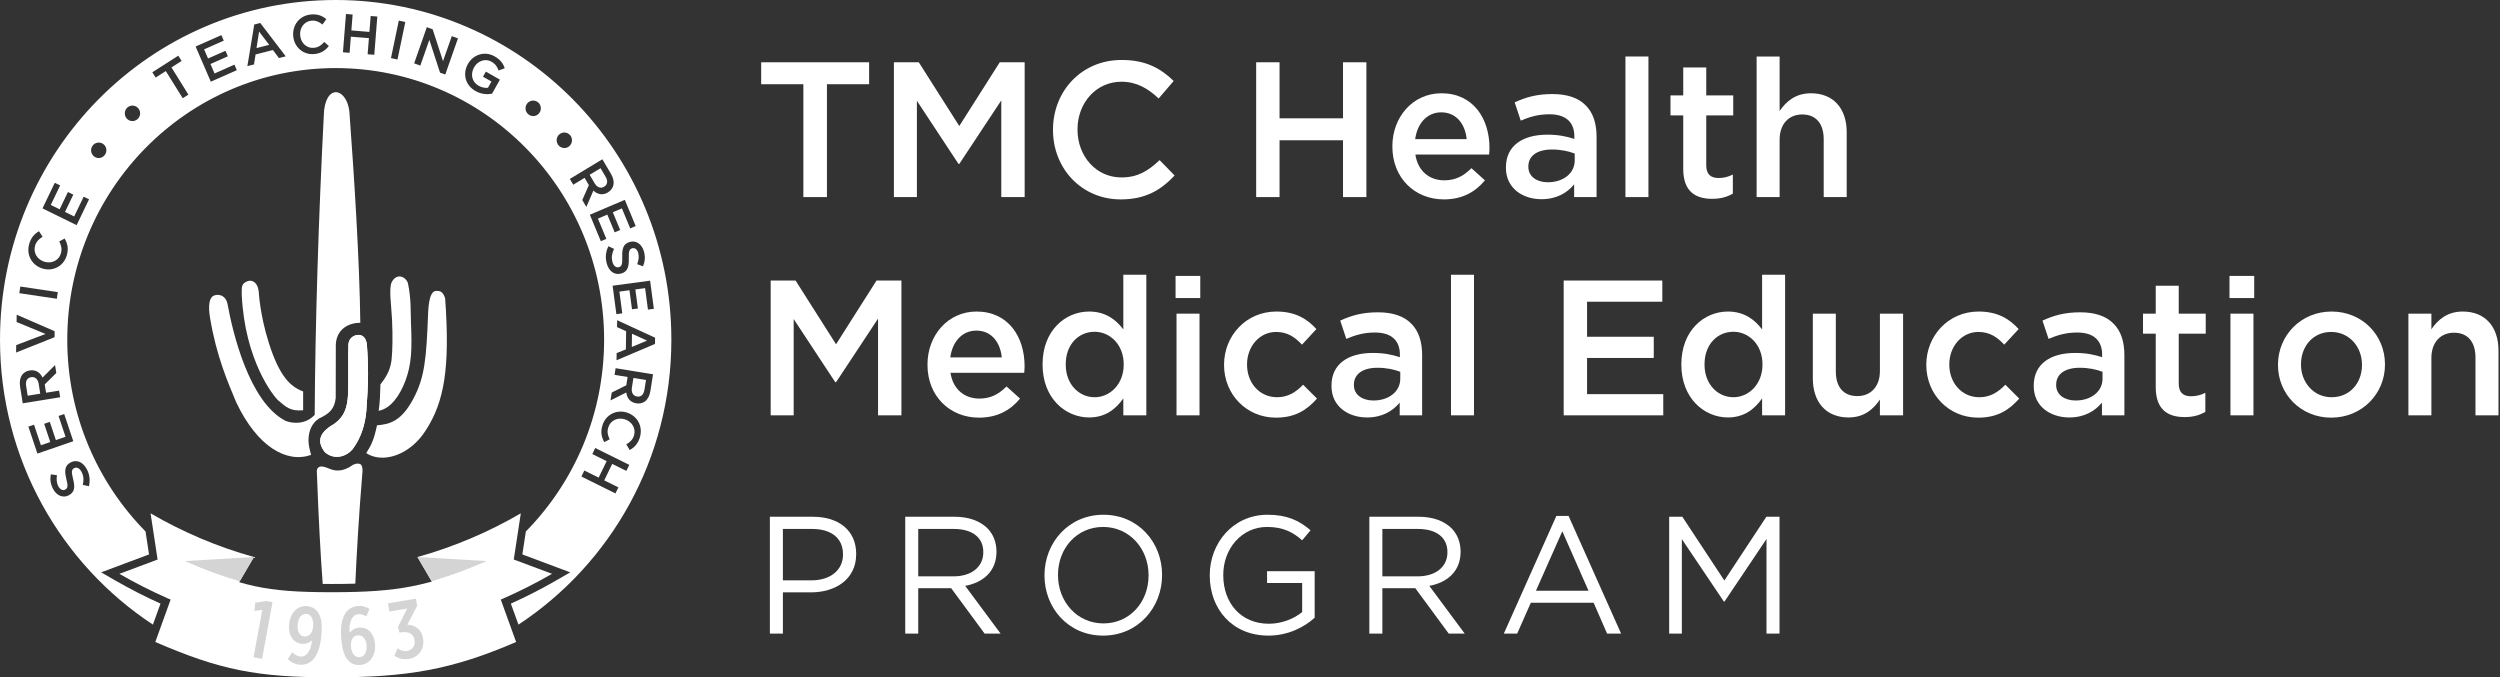 <svg width="203" height="55" viewBox="0 0 203 55" fill="none" xmlns="http://www.w3.org/2000/svg">
<rect x="0" y="0" width="203" height="55" fill="#333333" stroke="none"/>
<g clip-path="url(#clip0_13876_10118)">
<path d="M25.905 33.981C26.714 33.606 27.165 33.228 27.26 32.316L27.268 27.995C27.309 26.818 28.201 26.208 29.257 26.211C29.2 21.226 28.758 14.326 28.39 9.352C28.353 8.177 27.787 7.48 27.263 7.485C26.795 7.489 26.314 8.079 26.292 9.401C25.863 17.712 25.593 26.522 25.554 33.567V33.686L25.472 33.766C24.668 34.545 23.607 34.35 23.182 34.171C20.224 32.651 18.889 26.961 18.483 24.727C18.335 23.918 17.687 23.849 17.345 24.014C16.99 24.185 16.894 24.817 17.053 25.79C17.563 28.907 18.539 31.13 19.173 32.648C20.894 36.296 23.292 37.639 25.261 36.936C25.15 36.53 25.049 36.126 25.049 35.775C25.047 34.979 25.336 34.349 25.905 33.981Z" fill="white"/>
<path d="M22.591 32.513C23.213 33.052 23.599 33.41 24.615 33.313C24.615 33.032 24.615 31.989 24.615 31.785C23.626 31.419 22.706 30.63 21.823 27.824C21.086 25.489 21.013 23.699 21.01 23.672C20.967 23.328 20.833 22.924 20.444 22.812C20.218 22.746 19.943 22.877 19.793 23.012C19.604 23.181 19.63 23.485 19.629 23.928C19.878 29.282 22.221 32.189 22.591 32.513Z" fill="white"/>
<path d="M28.623 36.486C29.268 35.624 29.635 34.601 29.747 33.363C29.823 32.351 29.885 31.381 29.885 30.292C29.885 29.58 29.858 28.814 29.789 27.956C29.731 27.494 29.499 27.218 29.151 27.196C28.82 27.177 28.328 27.394 28.291 27.965C28.254 28.536 28.3 31.152 28.265 31.949C28.212 33.114 27.961 33.84 27.119 34.433C26.461 34.804 26.089 35.207 26.013 35.63C25.953 35.969 26.085 36.344 26.381 36.715C26.982 37.264 27.947 37.24 28.623 36.486Z" fill="white"/>
<path d="M32.931 30.885C33.423 29.553 33.462 28.361 33.372 26.224C33.333 25.29 33.397 24.278 33.12 22.972C32.987 22.652 32.728 22.453 32.443 22.448C32.175 22.445 31.944 22.63 31.792 22.942C31.569 23.493 31.781 24.825 31.834 25.962C31.897 27.311 31.874 28.486 31.793 29.244C31.7 29.889 31.519 30.422 30.892 31.209C30.866 31.953 30.852 32.71 30.747 33.355C31.725 33.186 32.485 32.098 32.931 30.885Z" fill="white"/>
<path d="M35.567 23.625C35.322 23.613 34.837 23.493 34.761 25.484C34.62 29.169 34.479 30.666 33.559 32.387C32.604 34.182 31.665 34.455 30.612 34.534C30.34 35.847 30.096 36.203 29.737 36.792C31.034 37.658 33.303 37.016 34.629 34.855C36.034 32.638 36.564 29.974 36.145 24.224C36.006 23.773 35.8 23.636 35.567 23.625Z" fill="white"/>
<path d="M28.623 36.486C29.268 35.624 29.635 34.601 29.747 33.363C29.823 32.351 29.885 31.381 29.885 30.292C29.885 29.58 29.858 28.814 29.789 27.956C29.731 27.494 29.499 27.218 29.151 27.196C28.82 27.177 28.328 27.394 28.291 27.965C28.254 28.536 28.3 31.152 28.265 31.949C28.212 33.114 27.961 33.84 27.119 34.433C26.461 34.804 26.089 35.207 26.013 35.63C25.953 35.969 26.085 36.344 26.381 36.715C26.982 37.264 27.947 37.24 28.623 36.486Z" fill="white"/>
<path d="M26.204 47.415C26.441 47.416 26.675 47.419 26.928 47.419C27.615 47.419 28.249 47.41 28.851 47.393C28.962 44.935 29.134 41.915 29.438 38.223C29.438 38.038 29.412 37.799 29.283 37.705C29.165 37.62 28.93 37.605 28.644 37.752C27.776 38.389 27.127 38.221 26.742 38.058C26.325 37.882 26.047 37.816 25.86 37.951C25.75 38.031 25.706 38.171 25.731 38.392C25.866 42.019 26.02 44.956 26.204 47.415Z" fill="white"/>
<path fill-rule="evenodd" clip-rule="evenodd" d="M33.897 45.23L36.773 50.147C39.597 49.248 42.293 48.052 44.823 46.594L41.718 45.433L42.29 41.681C39.679 43.203 36.865 44.404 33.897 45.23ZM17.742 50.148C14.917 49.249 12.222 48.053 9.692 46.596L12.797 45.434L12.227 41.683C14.836 43.203 17.65 44.404 20.618 45.23L17.742 50.148Z" fill="white"/>
<path fill-rule="evenodd" clip-rule="evenodd" d="M35.051 47.201C36.586 46.746 38.082 46.197 39.532 45.56L33.897 45.23L35.051 47.201ZM14.982 45.56L20.616 45.23L19.464 47.201C17.928 46.748 16.431 46.199 14.982 45.56Z" fill="#D4D4D4"/>
<path fill-rule="evenodd" clip-rule="evenodd" d="M26.928 48.088C21.512 48.088 19.655 47.614 14.983 45.562L12.61 52.13C17.88 54.405 20.838 55 26.93 55C33.021 55 36.638 54.405 41.908 52.13L39.535 45.562C34.86 47.614 32.344 48.088 26.928 48.088Z" fill="white"/>
<path d="M21.298 49.516L20.666 49.613L20.723 48.94L21.632 48.8L22.129 48.895L21.28 53.5L20.588 53.37L21.298 49.516Z" fill="#D4D4D4"/>
<path d="M25.342 51.989C25.126 52.197 24.84 52.306 24.519 52.279C23.916 52.227 23.392 51.714 23.475 50.719L23.477 50.699C23.557 49.743 24.193 49.15 24.928 49.215C25.275 49.244 25.553 49.389 25.751 49.626C26.032 49.977 26.187 50.49 26.102 51.499L26.095 51.573C25.95 53.304 25.267 54.052 24.323 53.972C23.982 53.944 23.677 53.811 23.365 53.523L23.723 52.96C23.912 53.136 24.125 53.288 24.387 53.312C24.891 53.352 25.243 52.863 25.342 51.989ZM25.43 50.848V50.842C25.478 50.279 25.272 49.886 24.874 49.852C24.48 49.819 24.213 50.169 24.167 50.726V50.732C24.119 51.302 24.346 51.648 24.72 51.681C25.094 51.714 25.384 51.411 25.43 50.848Z" fill="#D4D4D4"/>
<path d="M28.389 53.737C28.052 53.44 27.806 52.96 27.717 51.953L27.711 51.879C27.561 50.148 28.106 49.291 29.049 49.207C29.39 49.177 29.694 49.255 30.001 49.442L29.745 50.06C29.604 49.96 29.364 49.847 29.102 49.87C28.598 49.916 28.334 50.461 28.382 51.391C28.567 51.154 28.823 50.991 29.157 50.961C29.755 50.908 30.364 51.308 30.449 52.288L30.451 52.309C30.533 53.244 29.998 53.933 29.271 53.997C28.922 54.03 28.616 53.936 28.389 53.737ZM29.764 52.405V52.398C29.716 51.848 29.432 51.553 29.058 51.586C28.685 51.618 28.451 51.961 28.499 52.504V52.51C28.547 53.054 28.807 53.398 29.213 53.362C29.601 53.327 29.81 52.935 29.764 52.405Z" fill="#D4D4D4"/>
<path d="M32.023 53.246L32.283 52.642C32.471 52.766 32.727 52.911 33.077 52.852C33.479 52.784 33.736 52.438 33.658 51.965L33.655 51.945C33.573 51.446 33.141 51.248 32.513 51.355L32.435 51.367L32.314 50.916L33.054 49.415L31.613 49.657L31.505 48.993L33.775 48.612L33.871 49.197L33.075 50.727C33.66 50.751 34.223 51.054 34.345 51.808L34.35 51.835C34.493 52.709 33.995 53.365 33.217 53.497C32.75 53.575 32.345 53.468 32.023 53.246Z" fill="#D4D4D4"/>
<path fill-rule="evenodd" clip-rule="evenodd" d="M0 27.585C0 12.351 12.204 0 27.257 0C42.312 0 54.513 12.351 54.515 27.585C54.515 37.28 49.571 45.8 42.099 50.719L41.482 49.014C42.729 48.452 43.949 47.831 45.133 47.148L46.302 46.475L42.415 45.02L42.699 43.155C46.626 39.166 49.054 33.663 49.054 27.587C49.054 15.404 39.296 5.528 27.258 5.528C15.221 5.528 5.462 15.404 5.462 27.587C5.462 33.663 7.89 39.164 11.817 43.155L12.101 45.02L8.214 46.475L9.383 47.148C10.568 47.829 11.788 48.45 13.033 49.014L12.416 50.719C4.944 45.799 0 37.28 0 27.585ZM6.724 39.374L7.219 39.481C7.338 38.995 7.275 38.522 7.051 38.102C6.749 37.525 6.234 37.281 5.726 37.554L5.718 37.559C5.267 37.801 5.217 38.209 5.382 38.866C5.535 39.462 5.507 39.638 5.298 39.751L5.29 39.756C5.112 39.852 4.881 39.762 4.733 39.48C4.603 39.228 4.571 38.929 4.623 38.584L4.127 38.518C4.051 38.915 4.098 39.299 4.307 39.699C4.592 40.245 5.12 40.467 5.586 40.217L5.594 40.212C6.095 39.944 6.093 39.522 5.927 38.861C5.777 38.287 5.825 38.121 6.019 38.017L6.027 38.013C6.228 37.904 6.467 38.019 6.623 38.317C6.8 38.654 6.813 38.99 6.724 39.374ZM3.037 36.831L2.305 34.644L2.763 34.487L3.323 36.155L4.081 35.894L3.586 34.414L4.044 34.258L4.538 35.736L5.321 35.467L4.755 33.777L5.213 33.62L5.952 35.828L3.037 36.831ZM1.629 31.38L1.847 32.75L4.884 32.258L4.799 31.719L3.74 31.89L3.633 31.213L4.572 30.286L4.471 29.644L3.453 30.661C3.264 30.255 2.916 29.999 2.417 30.081L2.408 30.082C2.143 30.124 1.932 30.253 1.792 30.443C1.633 30.672 1.569 30.994 1.629 31.38ZM2.535 30.625C2.843 30.575 3.082 30.79 3.143 31.176L3.267 31.967L2.247 32.131L2.123 31.345C2.059 30.945 2.2 30.68 2.526 30.627L2.535 30.625ZM1.307 28.627L1.316 28.022L3.698 27.118L1.346 26.147L1.355 25.555L4.437 26.895L4.43 27.38L1.307 28.627ZM1.648 23.266L1.569 23.807L4.616 24.259L4.693 23.718L1.648 23.266ZM3.464 21.809L3.456 21.806C2.616 21.558 2.11 20.717 2.371 19.812C2.529 19.26 2.816 18.982 3.169 18.775L3.456 19.227C3.168 19.401 2.946 19.614 2.847 19.956C2.682 20.526 3.026 21.081 3.606 21.253L3.614 21.256C4.192 21.427 4.782 21.151 4.946 20.576C5.051 20.209 4.975 19.931 4.813 19.605L5.248 19.366C5.479 19.773 5.583 20.174 5.422 20.735C5.172 21.609 4.313 22.061 3.464 21.809ZM4.448 14.842L3.451 16.92L6.223 18.282L7.23 16.184L6.794 15.971L6.023 17.576L5.279 17.21L5.952 15.804L5.516 15.591L4.844 16.995L4.124 16.642L4.884 15.056L4.448 14.842ZM7.639 12.704L7.633 12.699C7.363 12.486 7.32 12.085 7.527 11.816C7.734 11.549 8.127 11.494 8.397 11.706L8.403 11.71C8.675 11.924 8.717 12.318 8.507 12.588C8.298 12.864 7.909 12.917 7.639 12.704ZM10.295 9.627L10.301 9.633C10.534 9.887 10.926 9.898 11.177 9.664C11.427 9.432 11.45 9.037 11.217 8.781L11.211 8.775C10.98 8.519 10.582 8.508 10.335 8.737C10.086 8.969 10.062 9.371 10.295 9.627ZM13.463 5.771L12.638 6.299L12.369 5.87L14.479 4.521L14.748 4.949L13.923 5.476L15.298 7.681L14.838 7.976L13.463 5.771ZM17.976 2.853L15.884 3.778L17.118 6.634L19.23 5.699L19.036 5.25L17.421 5.966L17.089 5.199L18.503 4.572L18.309 4.124L16.894 4.75L16.573 4.008L18.17 3.301L17.976 2.853ZM20.646 1.99L21.133 1.866L23.204 4.574L22.649 4.715L22.163 4.062L20.751 4.423L20.625 5.232L20.087 5.368L20.646 1.99ZM21.857 3.642L21.039 2.564L20.829 3.904L21.857 3.642ZM23.808 2.917V2.926C23.883 3.818 24.609 4.467 25.505 4.39C26.078 4.34 26.412 4.099 26.703 3.733L26.326 3.408C26.085 3.68 25.855 3.851 25.478 3.884C24.891 3.934 24.424 3.477 24.373 2.87V2.861C24.322 2.253 24.711 1.728 25.294 1.677C25.644 1.648 25.92 1.779 26.185 1.99L26.498 1.555C26.181 1.298 25.823 1.127 25.257 1.175C24.326 1.255 23.734 2.034 23.808 2.917ZM28.094 1.136L28.634 1.18L28.531 2.471L29.996 2.591L30.099 1.299L30.638 1.343L30.392 4.45L29.852 4.406L29.956 3.097L28.491 2.978L28.387 4.288L27.847 4.245L28.094 1.136ZM32.911 1.786L32.383 1.671L31.747 4.718L32.276 4.831L32.911 1.786ZM34.658 2.206L35.131 2.376L35.973 4.965L36.687 2.934L37.187 3.115L36.156 6.052L35.73 5.898L34.863 3.234L34.13 5.324L33.629 5.144L34.658 2.206ZM38 5.188L37.995 5.195C37.553 5.985 37.766 6.904 38.601 7.386C39.076 7.659 39.563 7.683 39.955 7.606L40.592 6.468L39.453 5.814L39.22 6.228L39.905 6.62L39.621 7.127C39.387 7.157 39.113 7.105 38.86 6.961C38.314 6.647 38.181 6.029 38.493 5.472L38.497 5.464C38.787 4.944 39.407 4.722 39.901 5.006C40.24 5.2 40.38 5.429 40.487 5.726L40.987 5.537C40.845 5.142 40.632 4.847 40.166 4.579C39.358 4.116 38.425 4.43 38 5.188ZM42.822 8.385L42.828 8.379C43.054 8.117 43.451 8.097 43.707 8.323C43.958 8.546 43.992 8.947 43.766 9.208L43.76 9.214C43.533 9.476 43.142 9.496 42.887 9.27C42.629 9.043 42.597 8.648 42.822 8.385ZM45.422 10.907L45.416 10.913C45.153 11.138 45.129 11.535 45.352 11.798C45.572 12.059 45.963 12.098 46.223 11.872L46.229 11.866C46.49 11.642 46.516 11.238 46.299 10.981C46.079 10.72 45.682 10.681 45.422 10.907ZM48.912 12.933L49.614 14.124C49.812 14.461 49.87 14.783 49.805 15.054C49.744 15.282 49.595 15.481 49.366 15.621L49.358 15.626C48.924 15.888 48.509 15.781 48.184 15.475L47.611 16.801L47.282 16.244L47.816 15.031L47.468 14.442L46.547 14.999L46.27 14.529L48.912 12.933ZM48.284 14.882C48.482 15.219 48.782 15.327 49.05 15.166L49.057 15.161C49.341 14.99 49.374 14.69 49.169 14.342L48.766 13.658L47.879 14.193L48.284 14.882ZM51.62 18.357L50.735 16.228L47.896 17.436L48.789 19.586L49.236 19.396L48.552 17.752L49.315 17.427L49.913 18.867L50.36 18.677L49.761 17.237L50.499 16.923L51.174 18.547L51.62 18.357ZM49.402 19.994L49.861 20.209C49.692 20.565 49.63 20.896 49.73 21.265C49.819 21.591 50.026 21.756 50.247 21.695L50.254 21.693C50.467 21.635 50.549 21.483 50.526 20.89C50.507 20.207 50.596 19.795 51.144 19.644L51.154 19.642C51.662 19.503 52.13 19.834 52.292 20.432C52.41 20.87 52.372 21.254 52.211 21.626L51.74 21.45C51.867 21.125 51.899 20.826 51.827 20.549C51.743 20.24 51.538 20.104 51.343 20.157L51.334 20.16C51.104 20.223 51.039 20.389 51.059 21.006C51.078 21.684 50.94 22.072 50.448 22.208L50.44 22.211C49.884 22.365 49.434 22.014 49.265 21.381C49.14 20.92 49.18 20.443 49.402 19.994ZM53.093 25.076L52.789 22.789L49.744 23.2L50.05 25.509L50.529 25.445L50.295 23.678L51.113 23.567L51.318 25.114L51.797 25.05L51.591 23.503L52.383 23.396L52.614 25.141L53.093 25.076ZM53.193 27.421L53.185 27.929L50.062 29.252L50.071 28.673L50.82 28.369L50.842 26.895L50.104 26.562L50.112 26.002L53.193 27.421ZM51.301 28.175L52.541 27.656L51.318 27.102L51.301 28.175ZM52.809 31.763L53.027 30.391L49.988 29.898L49.902 30.438L50.961 30.611L50.854 31.287L49.675 31.871L49.572 32.513L50.854 31.869C50.909 32.315 51.16 32.666 51.659 32.748L51.668 32.75C51.934 32.792 52.174 32.737 52.364 32.6C52.588 32.434 52.749 32.149 52.809 31.763ZM51.716 32.194C51.408 32.144 51.247 31.865 51.309 31.479L51.434 30.688L52.455 30.854L52.33 31.64C52.267 32.04 52.051 32.249 51.726 32.196L51.716 32.194ZM50.904 33.501L50.913 33.504C51.748 33.771 52.234 34.623 51.954 35.524C51.783 36.071 51.49 36.343 51.132 36.541L50.854 36.082C51.147 35.914 51.374 35.706 51.479 35.367C51.656 34.802 51.324 34.239 50.749 34.053L50.741 34.05C50.166 33.867 49.572 34.129 49.394 34.698C49.279 35.064 49.349 35.343 49.505 35.673L49.065 35.9C48.843 35.488 48.747 35.084 48.921 34.527C49.192 33.663 50.061 33.231 50.904 33.501ZM50.861 38.238L51.099 37.747L48.333 36.377L48.095 36.869L49.259 37.446L48.612 38.781L47.448 38.204L47.211 38.695L49.975 40.065L50.214 39.574L49.065 39.004L49.712 37.669L50.861 38.238Z" fill="white"/>
<path d="M65.233 16.003V6.839H61.807V5.057H70.572V6.839H67.147V16.003H65.233Z" fill="white"/>
<path d="M72.585 16.003V5.057H74.606L77.893 10.233L81.18 5.057H83.202V16.003H81.304V8.153L77.893 13.313H77.832L74.452 8.184V16.003H72.585Z" fill="white"/>
<path d="M90.997 16.191C87.849 16.191 85.503 13.704 85.503 10.561V10.53C85.503 7.418 87.803 4.869 91.074 4.869C93.065 4.869 94.268 5.573 95.302 6.574L94.083 7.997C93.219 7.183 92.293 6.636 91.059 6.636C89.006 6.636 87.494 8.356 87.494 10.499V10.53C87.494 12.672 88.991 14.408 91.059 14.408C92.386 14.408 93.234 13.876 94.16 13.001L95.379 14.252C94.253 15.44 93.018 16.191 90.997 16.191Z" fill="white"/>
<path d="M102.001 16.003V5.057H103.899V9.607H109.053V5.057H110.951V16.003H109.053V11.39H103.899V16.003H102.001Z" fill="white"/>
<path d="M117.243 16.191C114.882 16.191 113.061 14.455 113.061 11.906V11.875C113.061 9.513 114.712 7.574 117.042 7.574C119.635 7.574 120.946 9.639 120.946 12.015C120.946 12.187 120.931 12.359 120.915 12.547H114.928C115.129 13.892 116.07 14.643 117.274 14.643C118.184 14.643 118.832 14.299 119.48 13.657L120.576 14.643C119.804 15.581 118.74 16.191 117.243 16.191ZM114.913 11.296H119.095C118.971 10.076 118.261 9.122 117.027 9.122C115.885 9.122 115.083 10.014 114.913 11.296Z" fill="white"/>
<path d="M125.167 16.175C123.639 16.175 122.281 15.284 122.281 13.626V13.595C122.281 11.812 123.655 10.936 125.645 10.936C126.556 10.936 127.204 11.077 127.837 11.28V11.077C127.837 9.904 127.127 9.279 125.815 9.279C124.905 9.279 124.226 9.482 123.485 9.795L122.991 8.309C123.886 7.903 124.766 7.637 126.062 7.637C127.281 7.637 128.192 7.965 128.762 8.56C129.364 9.154 129.642 10.03 129.642 11.108V16.003H127.821V14.971C127.266 15.643 126.417 16.175 125.167 16.175ZM125.692 14.799C126.926 14.799 127.867 14.08 127.867 13.032V12.469C127.389 12.281 126.756 12.14 126.016 12.14C124.812 12.14 124.102 12.657 124.102 13.517V13.548C124.102 14.345 124.797 14.799 125.692 14.799Z" fill="white"/>
<path d="M131.986 16.003V4.588H133.853V16.003H131.986Z" fill="white"/>
<path d="M139.025 16.144C137.652 16.144 136.679 15.534 136.679 13.72V9.373H135.645V7.746H136.679V5.479H138.547V7.746H140.738V9.373H138.547V13.423C138.547 14.158 138.917 14.455 139.55 14.455C139.966 14.455 140.337 14.361 140.707 14.173V15.722C140.244 15.987 139.735 16.144 139.025 16.144Z" fill="white"/>
<path d="M142.638 16.003V4.588H144.505V9.013C145.03 8.247 145.786 7.574 147.051 7.574C148.887 7.574 149.952 8.825 149.952 10.733V16.003H148.085V11.312C148.085 10.03 147.452 9.294 146.341 9.294C145.261 9.294 144.505 10.061 144.505 11.343V16.003H142.638Z" fill="white"/>
<path d="M62.579 33.725V22.779H64.6L67.887 27.955L71.174 22.779H73.195V33.725H71.297V25.875L67.887 31.036H67.825L64.446 25.907V33.725H62.579Z" fill="white"/>
<path d="M79.494 33.913C77.133 33.913 75.312 32.177 75.312 29.628V29.597C75.312 27.236 76.963 25.297 79.293 25.297C81.886 25.297 83.197 27.361 83.197 29.738C83.197 29.91 83.182 30.082 83.166 30.27H77.179C77.38 31.614 78.321 32.365 79.525 32.365C80.435 32.365 81.083 32.021 81.731 31.38L82.827 32.365C82.055 33.303 80.991 33.913 79.494 33.913ZM77.164 29.019H81.346C81.222 27.799 80.512 26.845 79.278 26.845C78.136 26.845 77.334 27.736 77.164 29.019Z" fill="white"/>
<path d="M88.436 33.897C86.523 33.897 84.656 32.349 84.656 29.613V29.581C84.656 26.845 86.492 25.297 88.436 25.297C89.779 25.297 90.628 25.969 91.214 26.751V22.31H93.081V33.725H91.214V32.349C90.612 33.209 89.764 33.897 88.436 33.897ZM88.884 32.255C90.134 32.255 91.245 31.192 91.245 29.613V29.581C91.245 27.986 90.134 26.939 88.884 26.939C87.603 26.939 86.538 27.94 86.538 29.581V29.613C86.538 31.208 87.619 32.255 88.884 32.255Z" fill="white"/>
<path d="M95.456 24.202V22.404H97.462V24.202H95.456ZM95.533 33.725V25.469H97.4V33.725H95.533Z" fill="white"/>
<path d="M103.606 33.913C101.183 33.913 99.393 31.99 99.393 29.644V29.613C99.393 27.267 101.183 25.297 103.637 25.297C105.164 25.297 106.121 25.875 106.893 26.72L105.72 27.986C105.149 27.377 104.547 26.954 103.621 26.954C102.263 26.954 101.26 28.143 101.26 29.581V29.613C101.26 31.083 102.263 32.255 103.698 32.255C104.578 32.255 105.226 31.849 105.812 31.239L106.939 32.365C106.136 33.272 105.195 33.913 103.606 33.913Z" fill="white"/>
<path d="M111.002 33.897C109.474 33.897 108.116 33.006 108.116 31.349V31.317C108.116 29.535 109.489 28.659 111.48 28.659C112.391 28.659 113.039 28.8 113.671 29.003V28.8C113.671 27.627 112.961 27.001 111.65 27.001C110.739 27.001 110.06 27.205 109.32 27.517L108.826 26.032C109.721 25.625 110.601 25.359 111.897 25.359C113.116 25.359 114.026 25.688 114.597 26.282C115.199 26.876 115.477 27.752 115.477 28.831V33.725H113.656V32.693C113.1 33.366 112.252 33.897 111.002 33.897ZM111.526 32.521C112.761 32.521 113.702 31.802 113.702 30.754V30.191C113.224 30.004 112.591 29.863 111.85 29.863C110.647 29.863 109.937 30.379 109.937 31.239V31.27C109.937 32.068 110.631 32.521 111.526 32.521Z" fill="white"/>
<path d="M117.821 33.725V22.31H119.688V33.725H117.821Z" fill="white"/>
<path d="M126.971 33.725V22.779H134.979V24.499H128.869V27.345H134.285V29.066H128.869V32.005H135.057V33.725H126.971Z" fill="white"/>
<path d="M140.306 33.897C138.392 33.897 136.525 32.349 136.525 29.613V29.581C136.525 26.845 138.361 25.297 140.306 25.297C141.648 25.297 142.497 25.969 143.083 26.751V22.31H144.95V33.725H143.083V32.349C142.481 33.209 141.633 33.897 140.306 33.897ZM140.753 32.255C142.003 32.255 143.114 31.192 143.114 29.613V29.581C143.114 27.986 142.003 26.939 140.753 26.939C139.472 26.939 138.408 27.94 138.408 29.581V29.613C138.408 31.208 139.488 32.255 140.753 32.255Z" fill="white"/>
<path d="M150.103 33.897C148.266 33.897 147.202 32.646 147.202 30.723V25.469H149.069V30.16C149.069 31.442 149.702 32.162 150.813 32.162C151.893 32.162 152.649 31.411 152.649 30.129V25.469H154.531V33.725H152.649V32.443C152.124 33.225 151.368 33.897 150.103 33.897Z" fill="white"/>
<path d="M160.629 33.913C158.206 33.913 156.416 31.99 156.416 29.644V29.613C156.416 27.267 158.206 25.297 160.659 25.297C162.187 25.297 163.144 25.875 163.915 26.72L162.743 27.986C162.172 27.377 161.57 26.954 160.644 26.954C159.286 26.954 158.283 28.143 158.283 29.581V29.613C158.283 31.083 159.286 32.255 160.721 32.255C161.601 32.255 162.249 31.849 162.835 31.239L163.962 32.365C163.159 33.272 162.218 33.913 160.629 33.913Z" fill="white"/>
<path d="M168.025 33.897C166.497 33.897 165.139 33.006 165.139 31.349V31.317C165.139 29.535 166.512 28.659 168.503 28.659C169.413 28.659 170.061 28.8 170.694 29.003V28.8C170.694 27.627 169.984 27.001 168.673 27.001C167.762 27.001 167.083 27.205 166.343 27.517L165.849 26.032C166.744 25.625 167.623 25.359 168.92 25.359C170.139 25.359 171.049 25.688 171.62 26.282C172.222 26.876 172.5 27.752 172.5 28.831V33.725H170.679V32.693C170.123 33.366 169.274 33.897 168.025 33.897ZM168.549 32.521C169.784 32.521 170.725 31.802 170.725 30.754V30.191C170.247 30.004 169.614 29.863 168.873 29.863C167.67 29.863 166.96 30.379 166.96 31.239V31.27C166.96 32.068 167.654 32.521 168.549 32.521Z" fill="white"/>
<path d="M177.392 33.866C176.018 33.866 175.046 33.256 175.046 31.442V27.095H174.012V25.469H175.046V23.201H176.913V25.469H179.105V27.095H176.913V31.145C176.913 31.88 177.284 32.177 177.916 32.177C178.333 32.177 178.703 32.084 179.074 31.896V33.444C178.611 33.71 178.102 33.866 177.392 33.866Z" fill="white"/>
<path d="M181.035 24.202V22.404H183.042V24.202H181.035ZM181.113 33.725V25.469H182.98V33.725H181.113Z" fill="white"/>
<path d="M189.293 33.913C186.809 33.913 184.972 31.99 184.972 29.644V29.613C184.972 27.252 186.824 25.297 189.324 25.297C191.824 25.297 193.66 27.22 193.66 29.581V29.613C193.66 31.958 191.808 33.913 189.293 33.913ZM189.324 32.255C190.836 32.255 191.793 31.067 191.793 29.644V29.613C191.793 28.159 190.759 26.954 189.293 26.954C187.796 26.954 186.84 28.143 186.84 29.581V29.613C186.84 31.051 187.874 32.255 189.324 32.255Z" fill="white"/>
<path d="M195.562 33.725V25.469H197.429V26.735C197.954 25.969 198.71 25.297 199.975 25.297C201.811 25.297 202.876 26.548 202.876 28.456V33.725H201.009V29.034C201.009 27.752 200.376 27.017 199.265 27.017C198.185 27.017 197.429 27.783 197.429 29.066V33.725H195.562Z" fill="white"/>
<path d="M62.514 51.448V41.961H66.018C68.131 41.961 69.522 43.1 69.522 44.97V44.997C69.522 47.043 67.837 48.1 65.844 48.1H63.571V51.448H62.514ZM63.571 47.125H65.884C67.436 47.125 68.452 46.284 68.452 45.038V45.011C68.452 43.655 67.449 42.95 65.938 42.95H63.571V47.125Z" fill="white"/>
<path d="M73.505 51.448V41.961H77.53C78.68 41.961 79.603 42.313 80.192 42.91C80.646 43.371 80.914 44.035 80.914 44.78V44.807C80.914 46.379 79.844 47.301 78.373 47.572L81.248 51.448H79.951L77.236 47.762H74.561V51.448H73.505ZM74.561 46.799H77.437C78.841 46.799 79.844 46.068 79.844 44.848V44.821C79.844 43.655 78.961 42.95 77.45 42.95H74.561V46.799Z" fill="white"/>
<path d="M89.573 51.611C86.725 51.611 84.812 49.347 84.812 46.732V46.705C84.812 44.089 86.751 41.798 89.6 41.798C92.448 41.798 94.361 44.062 94.361 46.677V46.705C94.361 49.32 92.422 51.611 89.573 51.611ZM89.6 50.621C91.74 50.621 93.264 48.886 93.264 46.732V46.705C93.264 44.55 91.713 42.788 89.573 42.788C87.433 42.788 85.909 44.523 85.909 46.677V46.705C85.909 48.859 87.46 50.621 89.6 50.621Z" fill="white"/>
<path d="M102.993 51.611C100.051 51.611 98.232 49.442 98.232 46.732V46.705C98.232 44.102 100.118 41.798 102.926 41.798C104.504 41.798 105.481 42.259 106.417 43.059L105.735 43.872C105.012 43.235 104.21 42.788 102.886 42.788C100.813 42.788 99.329 44.563 99.329 46.677V46.705C99.329 48.968 100.76 50.648 103.033 50.648C104.103 50.648 105.093 50.228 105.735 49.7V47.342H102.886V46.379H106.751V50.16C105.882 50.947 104.571 51.611 102.993 51.611Z" fill="white"/>
<path d="M111.191 51.448V41.961H115.217C116.367 41.961 117.29 42.313 117.878 42.91C118.333 43.371 118.6 44.035 118.6 44.78V44.807C118.6 46.379 117.531 47.301 116.059 47.572L118.935 51.448H117.637L114.923 47.762H112.248V51.448H111.191ZM112.248 46.799H115.123C116.527 46.799 117.531 46.068 117.531 44.848V44.821C117.531 43.655 116.648 42.95 115.137 42.95H112.248V46.799Z" fill="white"/>
<path d="M122.111 51.448L126.377 41.893H127.367L131.633 51.448H130.496L129.4 48.941H124.304L123.194 51.448H122.111ZM124.719 47.965H128.985L126.859 43.14L124.719 47.965Z" fill="white"/>
<path d="M135.537 51.448V41.961H136.606L140.017 47.138L143.427 41.961H144.497V51.448H143.44V43.764L140.03 48.846H139.977L136.566 43.777V51.448H135.537Z" fill="white"/>
</g>
<defs>
<clipPath id="clip0_13876_10118">
<rect width="202.876" height="55" fill="white"/>
</clipPath>
</defs>
</svg>
